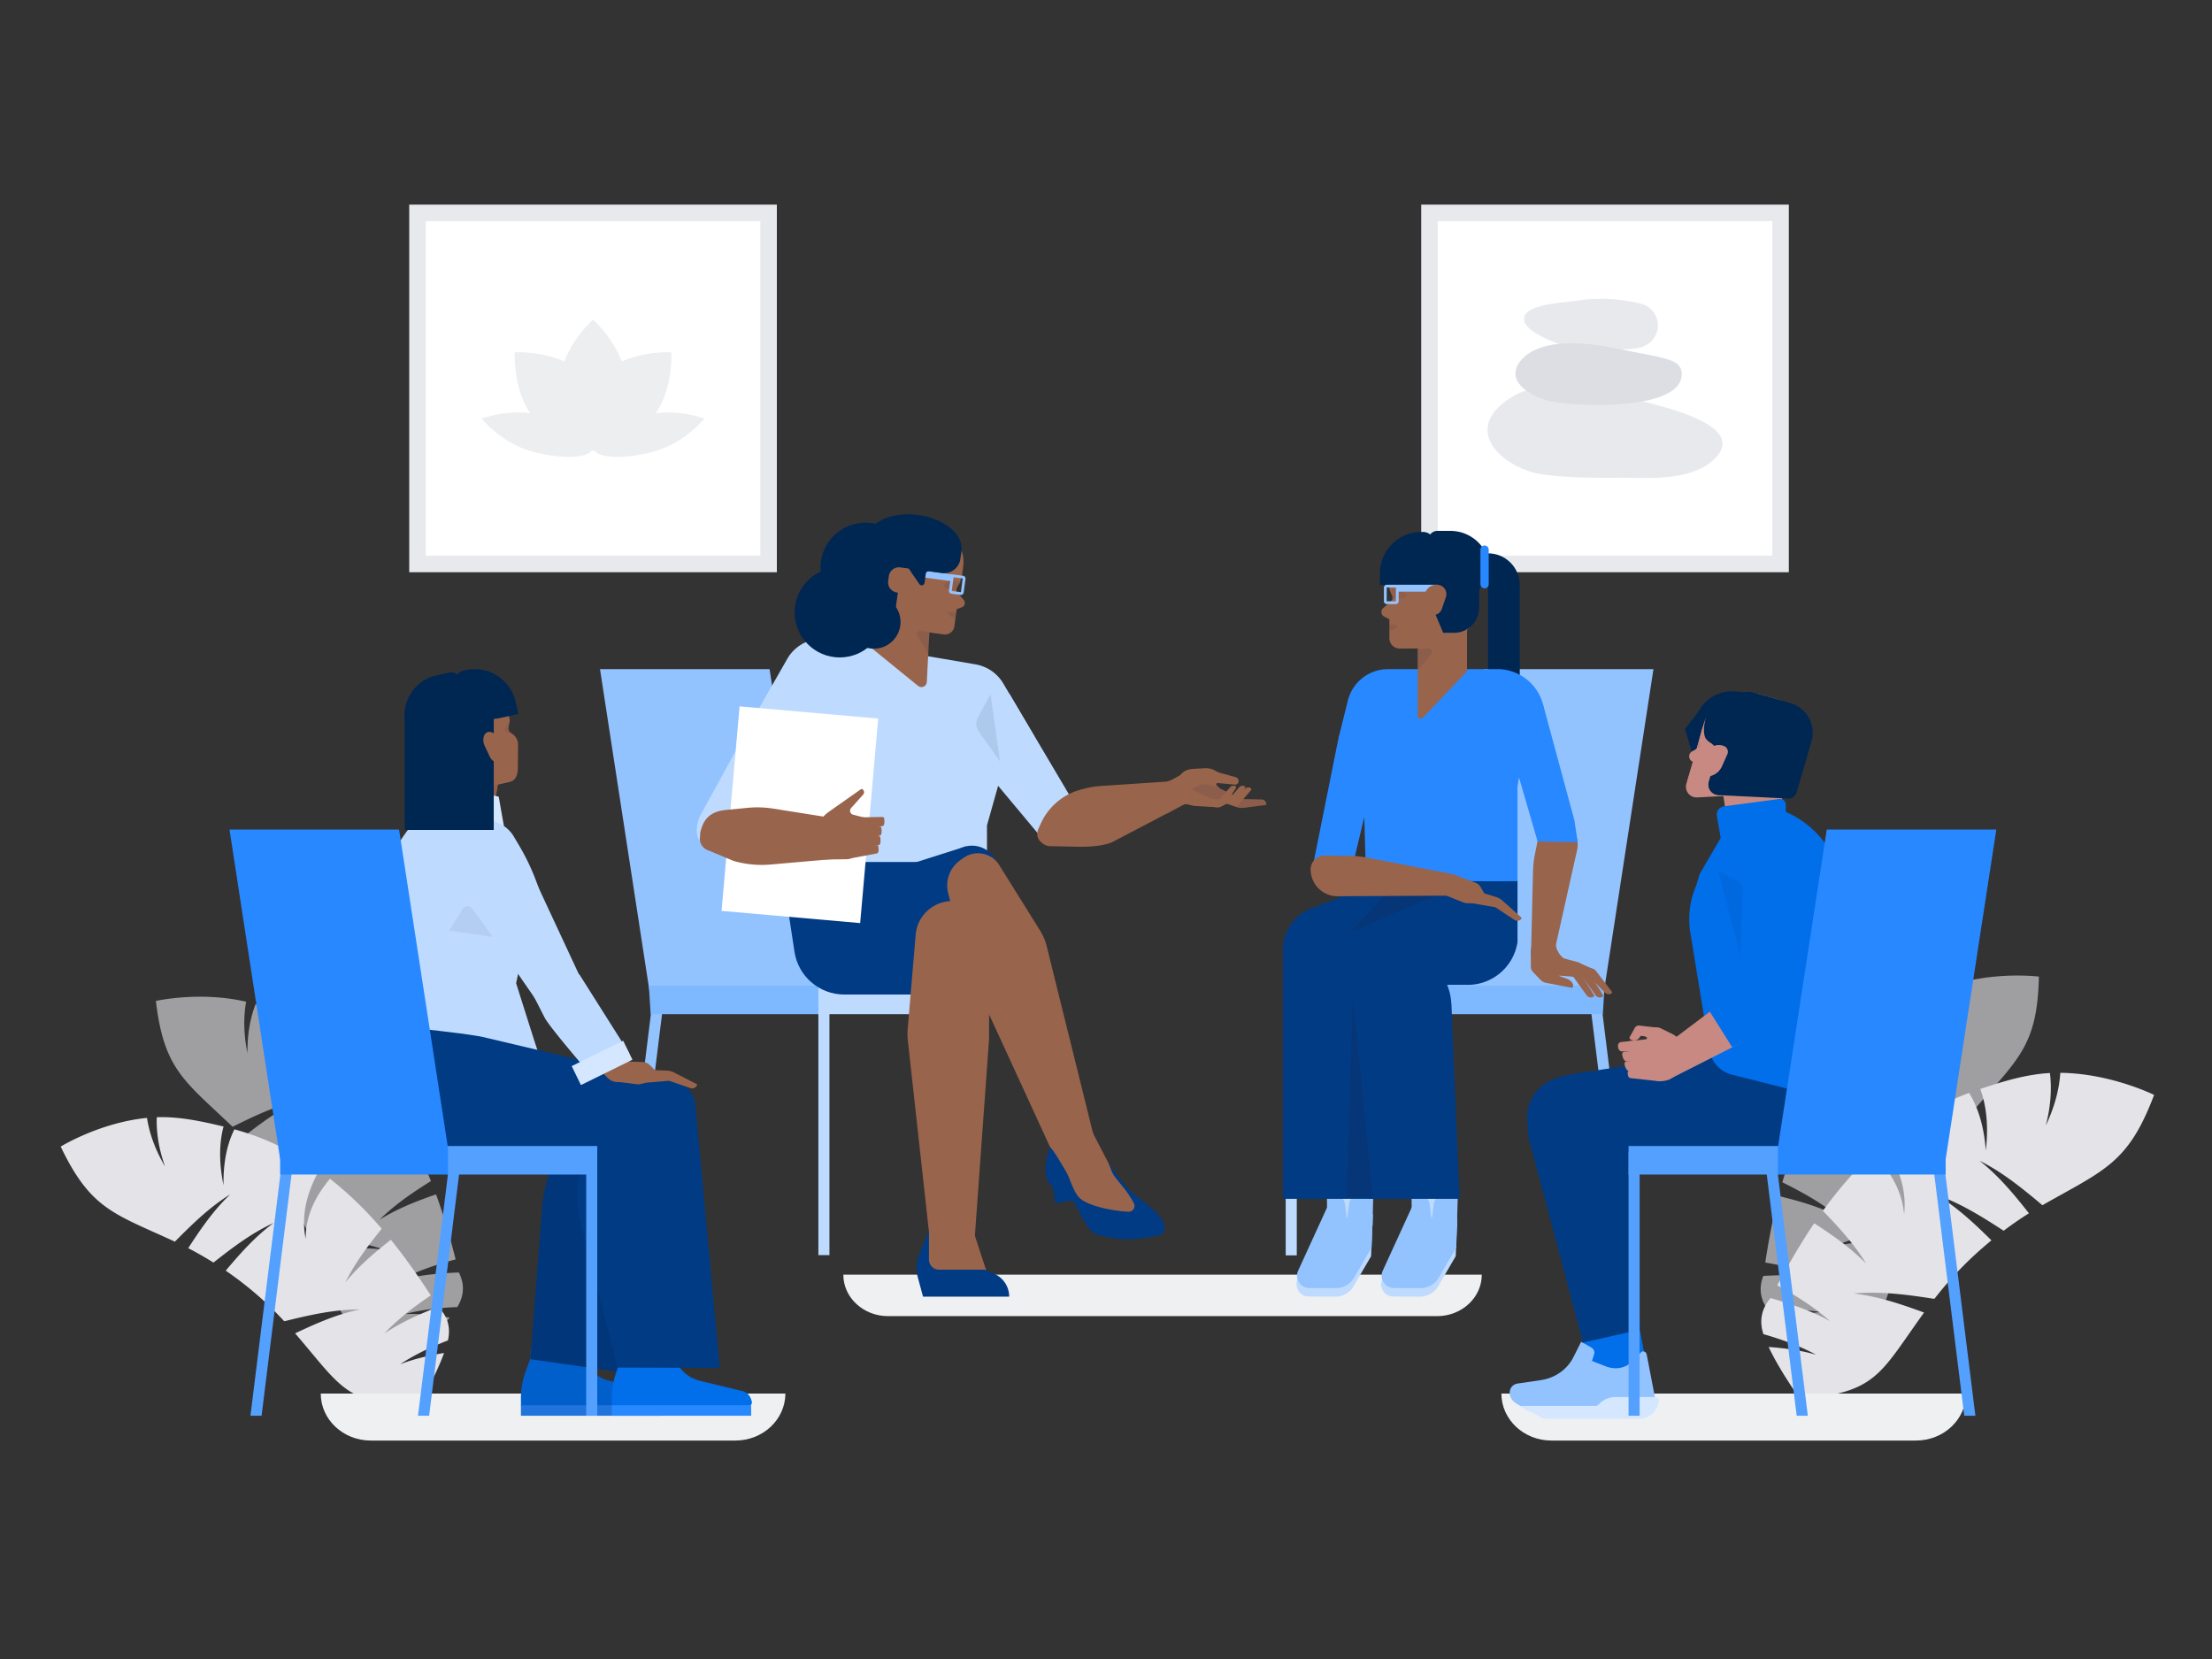 <svg xmlns="http://www.w3.org/2000/svg" viewBox="0 0 800 600" width="800" height="600"><rect x="0" y="0" width="800" height="600" fill="#333333" stroke="none"/><g fill-opacity=".61" transform="translate(624.0 365.0) rotate(-19.333 66.5 55.5) scale(0.781 0.785)"><svg width="170.329" height="141.445" viewBox="0 0 170.329 141.445"><path d="M170.329 9.577S151.481.213 129.661 0c-.513 7.942-2.878 15.682-6.296 22.847 1.938-7.402 2.74-15.149 1.794-22.755-10.261.52-20.512 3.677-30.194 6.909 3.097 8.453 3.43 17.85 2.394 26.713-.627-8.595-2.639-17.612-7.265-24.998-13.43 4.988-24.752 11.495-37.08 22.147 6.242 9.172 10.189 19.409 8.903 30.597-.849-10.484-6.168-19.129-13.556-26.416-8.156 7.633-15.222 15.88-21.666 24.81 7.008 7.191 13.552 14.392 18.806 22.923-6.766-6.893-14.427-12.281-22.562-17.536C17.281 73.617 12.06 82.57 6.926 92.155c8.195 4.521 15.862 9.311 22.847 15.494-8.194-4.482-16.755-7.394-25.76-9.977-3.947 4.62-4.983 9.835-3.106 15.645 7.942 2.296 15.533 4.995 22.808 8.901-6.732-1.888-13.557-2.833-20.531-3.326 4.982 10.615 13.652 22.554 13.652 22.554 33.413-2.718 34.698-11.17 53.747-37.491-9.959-3.638-19.983-7.056-30.551-8.249 11.602-1.072 23.208.487 34.671 2.264l.444-.061c7.642-9.794 15.428-17.674 24.647-25.262-7.375-7.305-14.936-14.399-23.85-19.776 10.484 3.689 19.862 9.58 29.152 15.61a157.663 157.663 0 0 1 10.962-7.565c-6.483-8.233-13.157-16.293-21.421-22.785 10.052 4.998 18.705 12.09 27.269 19.286 26.698-15.249 37.156-17.954 48.423-47.84z" fill="#e4e4e8"/></svg></g><g transform="translate(598.0 242.0) rotate(0.0 -66.5 106.0) scale(-1 0.998)"><svg width="133.004" height="212.444" viewBox="0 0 133.004 212.444"><path d="M78.979 116.785h4v95.572h-4z" fill="#bedbff"/><path d="m22.726 122.69-11.12 89.75h-4.03l11.18-90.24zm56.917-3.225H18.318L0 0h61.325z" fill="#93c3ff"/><path d="M78.79 114.686h54.214v10.354H78.79z" fill="#bedbff"/><path d="M78.995 125.04H18.318l-.645-10.354h61.322z" fill="#7eb8ff"/><path d="M129.004 116.872h4v95.572h-4z" fill="#bedbff"/></svg></g><g transform="translate(305.0 461.0) rotate(0.0 115.5 7.5) scale(0.807 0.789)"><svg width="286.134" height="19.009" viewBox="0 0 286.134 19.009"><path d="M286.134 0c0 10.498-8.97 19.009-20.036 19.009H20.036C8.97 19.009 0 10.498 0 0z" fill="#eff0f2"/></svg></g><g transform="translate(217.0 242.0) rotate(0.0 66.5 106.0) scale(1 0.998)"><svg width="133.004" height="212.444" viewBox="0 0 133.004 212.444"><path d="M78.979 116.785h4v95.572h-4z" fill="#bedbff"/><path d="m22.726 122.69-11.12 89.75h-4.03l11.18-90.24zm56.917-3.225H18.318L0 0h61.325z" fill="#93c3ff"/><path d="M78.79 114.686h54.214v10.354H78.79z" fill="#bedbff"/><path d="M78.995 125.04H18.318l-.645-10.354h61.322z" fill="#7eb8ff"/><path d="M129.004 116.872h4v95.572h-4z" fill="#bedbff"/></svg></g><g fill-opacity=".61" transform="translate(176.0 369.0) rotate(13.836 -66.5 55.5) scale(-0.781 0.785)"><svg width="170.329" height="141.445" viewBox="0 0 170.329 141.445"><path d="M170.329 9.577S151.481.213 129.661 0c-.513 7.942-2.878 15.682-6.296 22.847 1.938-7.402 2.74-15.149 1.794-22.755-10.261.52-20.512 3.677-30.194 6.909 3.097 8.453 3.43 17.85 2.394 26.713-.627-8.595-2.639-17.612-7.265-24.998-13.43 4.988-24.752 11.495-37.08 22.147 6.242 9.172 10.189 19.409 8.903 30.597-.849-10.484-6.168-19.129-13.556-26.416-8.156 7.633-15.222 15.88-21.666 24.81 7.008 7.191 13.552 14.392 18.806 22.923-6.766-6.893-14.427-12.281-22.562-17.536C17.281 73.617 12.06 82.57 6.926 92.155c8.195 4.521 15.862 9.311 22.847 15.494-8.194-4.482-16.755-7.394-25.76-9.977-3.947 4.62-4.983 9.835-3.106 15.645 7.942 2.296 15.533 4.995 22.808 8.901-6.732-1.888-13.557-2.833-20.531-3.326 4.982 10.615 13.652 22.554 13.652 22.554 33.413-2.718 34.698-11.17 53.747-37.491-9.959-3.638-19.983-7.056-30.551-8.249 11.602-1.072 23.208.487 34.671 2.264l.444-.061c7.642-9.794 15.428-17.674 24.647-25.262-7.375-7.305-14.936-14.399-23.85-19.776 10.484 3.689 19.862 9.58 29.152 15.61a157.663 157.663 0 0 1 10.962-7.565c-6.483-8.233-13.157-16.293-21.421-22.785 10.052 4.998 18.705 12.09 27.269 19.286 26.698-15.249 37.156-17.954 48.423-47.84z" fill="#e4e4e8"/></svg></g><g transform="translate(160.0 401.0) rotate(-5.053 -67.0 56.0) scale(-0.787 0.792)"><svg width="170.329" height="141.445" viewBox="0 0 170.329 141.445"><path d="M170.329 9.577S151.481.213 129.661 0c-.513 7.942-2.878 15.682-6.296 22.847 1.938-7.402 2.74-15.149 1.794-22.755-10.261.52-20.512 3.677-30.194 6.909 3.097 8.453 3.43 17.85 2.394 26.713-.627-8.595-2.639-17.612-7.265-24.998-13.43 4.988-24.752 11.495-37.08 22.147 6.242 9.172 10.189 19.409 8.903 30.597-.849-10.484-6.168-19.129-13.556-26.416-8.156 7.633-15.222 15.88-21.666 24.81 7.008 7.191 13.552 14.392 18.806 22.923-6.766-6.893-14.427-12.281-22.562-17.536C17.281 73.617 12.06 82.57 6.926 92.155c8.195 4.521 15.862 9.311 22.847 15.494-8.194-4.482-16.755-7.394-25.76-9.977-3.947 4.62-4.983 9.835-3.106 15.645 7.942 2.296 15.533 4.995 22.808 8.901-6.732-1.888-13.557-2.833-20.531-3.326 4.982 10.615 13.652 22.554 13.652 22.554 33.413-2.718 34.698-11.17 53.747-37.491-9.959-3.638-19.983-7.056-30.551-8.249 11.602-1.072 23.208.487 34.671 2.264l.444-.061c7.642-9.794 15.428-17.674 24.647-25.262-7.375-7.305-14.936-14.399-23.85-19.776 10.484 3.689 19.862 9.58 29.152 15.61a157.663 157.663 0 0 1 10.962-7.565c-6.483-8.233-13.157-16.293-21.421-22.785 10.052 4.998 18.705 12.09 27.269 19.286 26.698-15.249 37.156-17.954 48.423-47.84z" fill="#e4e4e8"/></svg></g><g transform="translate(637.0 388.0) rotate(0.0 71.0 59.0) scale(0.834 0.834)"><svg width="170.329" height="141.445" viewBox="0 0 170.329 141.445"><path d="M170.329 9.577S151.481.213 129.661 0c-.513 7.942-2.878 15.682-6.296 22.847 1.938-7.402 2.74-15.149 1.794-22.755-10.261.52-20.512 3.677-30.194 6.909 3.097 8.453 3.43 17.85 2.394 26.713-.627-8.595-2.639-17.612-7.265-24.998-13.43 4.988-24.752 11.495-37.08 22.147 6.242 9.172 10.189 19.409 8.903 30.597-.849-10.484-6.168-19.129-13.556-26.416-8.156 7.633-15.222 15.88-21.666 24.81 7.008 7.191 13.552 14.392 18.806 22.923-6.766-6.893-14.427-12.281-22.562-17.536C17.281 73.617 12.06 82.57 6.926 92.155c8.195 4.521 15.862 9.311 22.847 15.494-8.194-4.482-16.755-7.394-25.76-9.977-3.947 4.62-4.983 9.835-3.106 15.645 7.942 2.296 15.533 4.995 22.808 8.901-6.732-1.888-13.557-2.833-20.531-3.326 4.982 10.615 13.652 22.554 13.652 22.554 33.413-2.718 34.698-11.17 53.747-37.491-9.959-3.638-19.983-7.056-30.551-8.249 11.602-1.072 23.208.487 34.671 2.264l.444-.061c7.642-9.794 15.428-17.674 24.647-25.262-7.375-7.305-14.936-14.399-23.85-19.776 10.484 3.689 19.862 9.58 29.152 15.61a157.663 157.663 0 0 1 10.962-7.565c-6.483-8.233-13.157-16.293-21.421-22.785 10.052 4.998 18.705 12.09 27.269 19.286 26.698-15.249 37.156-17.954 48.423-47.84z" fill="#e4e4e8"/></svg></g><g transform="translate(116.0 504.0) rotate(0.0 84.0 8.5) scale(0.903 0.894)"><svg width="186.087" height="19.009" viewBox="0 0 186.087 19.009"><path d="M186.087 0c0 10.498-8.971 19.009-20.036 19.009H20.036C8.971 19.009 0 10.498 0 0z" fill="#eff0f2"/></svg></g><g transform="translate(514.0 74.0) rotate(0.0 66.5 66.5) scale(0.996 0.996)"><svg width="133.494" height="133.494" viewBox="0 0 133.494 133.494"><path d="M3 3h127.494v127.494H3z" fill="#fff"/><g fill="#e8e9ec"><path d="M133.494 133.494H0V0h133.494zM6 127.494h121.494V6H6z"/><path d="M39.35 96.867a27.88 27.88 0 0 0 4.447 1.038c11.623 1.684 23.224 1.174 34.864 1.348 8.207.122 20.032-.126 26.935-6.095C121.183 79.68 84.309 72.75 76.712 70.456c-14.291-4.314-32.714-8.825-45.907.829-14.194 10.389-3.231 21.825 8.545 25.582zm37.511-44.524c-7.127.675-16.489.353-21.749-.341-3.661-.483-16.651-5.236-17.678-9.664-1.46-6.292 14.706-6.751 18.43-7.355a59.204 59.204 0 0 1 23.992 1.047c5.485 1.388 7.877 7.844 4.62 12.471-1.729 2.456-4.452 3.543-7.615 3.842z"/></g><path d="M94.575 60.941c1.277 14.501-40.421 12.48-48.537 10.259-6.927-1.896-16.148-7.517-9.593-14.901 7.378-8.311 24.823-6.072 34.063-4.139 17.302 3.618 23.613 3.684 24.067 8.781z" fill="#dddee3"/></svg></g><g transform="translate(543.0 504.0) rotate(0.0 84.0 8.5) scale(0.903 0.894)"><svg width="186.087" height="19.009" viewBox="0 0 186.087 19.009"><path d="M186.087 0c0 10.498-8.971 19.009-20.036 19.009H20.036C8.971 19.009 0 10.498 0 0z" fill="#eff0f2"/></svg></g><g transform="translate(148.0 74.0) rotate(0.0 66.5 66.5) scale(0.996 0.996)"><svg width="133.494" height="133.494" viewBox="0 0 133.494 133.494"><path d="M3 3h127.494v127.494H3z" fill="#fff"/><path d="M133.494 133.494H0V0h133.494zM6 127.494h121.494V6H6z" fill="#e8e9ec"/><g fill="#edeef0"><path d="M78.789 65.53c0 13.131-5.391 23.775-12.042 23.775S54.705 78.661 54.705 65.53s12.042-23.775 12.042-23.775S78.789 52.399 78.789 65.53z"/><path d="M86.867 78.971c-9.285 9.285-20.624 12.999-25.327 8.297-4.703-4.703-.988-16.042 8.297-25.327s25.327-8.297 25.327-8.297.987 16.042-8.297 25.327z"/><path d="M46.627 78.971c9.285 9.285 20.624 12.999 25.327 8.297 4.703-4.703.988-16.042-8.297-25.327S38.33 53.644 38.33 53.644s-.987 16.042 8.297 25.327z"/><path d="M44.724 89.676c11.152 2.98 20.977 2.457 21.946-1.167.968-3.624-7.287-8.978-18.439-11.958s-21.946 1.167-21.946 1.167 7.287 8.978 18.439 11.958z"/><path d="M88.77 89.676c-11.152 2.98-20.977 2.457-21.946-1.167-.968-3.624 7.287-8.978 18.439-11.958s21.946 1.167 21.946 1.167-7.287 8.978-18.439 11.958z"/></g></svg></g><g transform="translate(124.0 242.0) rotate(0.0 74.0 135.0) scale(0.995 0.999)"><svg width="148.685" height="270.292" viewBox="0 0 148.685 270.292"><path d="m115.604 264.97-.287-.825a4.316 4.316 0 0 0-3.063-2.778l-15.496-3.746a12.923 12.923 0 0 1-7.335-4.851l-3.562-4.791a4.318 4.318 0 0 0-3.465-1.741H68.298v3.004l-1.822 4.984a28.76 28.76 0 0 0-1.746 10.131l.023 2.527h21.936l.001.001h27.551a1.441 1.441 0 0 0 1.363-1.915z" fill="#016eea"/><path d="M64.73 266.485h50.683v3.807H64.73z" fill="#2888ff"/><path d="m68.176 249.83 36.985 5.293 20.851-88.78c1.231-5.281-2.252-10.505-7.601-11.398l-26.995-4.507-13.53 25.654a48.854 48.854 0 0 0-5.565 20.026z" fill="#013b84"/><path d="M126.012 166.343c1.231-5.281-2.252-10.505-7.601-11.398l-26.995-4.507-13.53 25.654a48.854 48.854 0 0 0-5.565 20.026l-3.866 50.119H68.3v2.013l-.097 1.257-1.725 4.719a28.76 28.76 0 0 0-1.746 10.131l.019 2.128h-.021v3.807h50.683v-3.807h-.181c.389-.372.568-.949.371-1.515l-.287-.825a4.316 4.316 0 0 0-3.063-2.778l-15.496-3.746a12.918 12.918 0 0 1-7.241-4.736l15.645 2.239z" fill="#002652" opacity=".2"/><path d="m44.036 41.024 16.655-3.659-5.683-25.866-27.093 5.953 3.39 15.427c1.265 5.765 6.966 9.412 12.731 8.145z" fill="#99644c"/><path d="m51.033 72.932-17.502-11.89 3.899-24.563 10.76 1.765 8.555 1.471z" fill="#99644c"/><path d="m59.164 11.504 1.447 6.588c.053.239.059.486.018.728l-.396 2.364a1.915 1.915 0 0 0 .944 1.983 4.958 4.958 0 0 1 2.517 3.846l-.091 9.25c-.094 2.093-.861 4.121-2.936 4.568l-22.662 5.098-1.672-8.073z" fill="#99644c"/><g fill="#002652"><path d="m56.373 41.801-1.88.383a2.046 2.046 0 0 0-1.509 2.72l1.979 5.304m5.605-30.8a1.149 1.149 0 0 0-.722.503l-.832 1.301c-.552.863.215 1.962 1.215 1.742l.535-.009-.122-.159a2.217 2.217 0 0 1-.411-1.821z" opacity=".07"/><path d="m44.564.361-.56.123a4.389 4.389 0 0 0-3.345 5.229l.401 1.824c1.585 7.214 8.718 11.778 15.933 10.193l6.788-1.491-.916-4.17C61.044 3.782 52.851-1.46 44.564.361z"/><path d="m46.174 19.885-22.307 4.901-1.092-4.971C21.03 11.874 26.053 4.023 33.994 2.278l4.697-1.032a3.31 3.31 0 0 1 3.942 2.522z"/></g><path d="m58.628 57.35-26.549-5.825 3.682-9.788 20.887 4.428z" fill="#d4e7ff"/><path d="M27.225 54.195A43.9 43.9 0 0 0 14.39 87.63l1.054 19.653a17.784 17.784 0 0 1-3.952 12.162l-1.203 1.592a36.986 36.986 0 0 0-7.436 23.958l.451 10.01 72.784-.858-6.549-19.793-6.564-20.633 2.894-13.627 4.364-4.505a11.377 11.377 0 0 0 2.564-11.681l-1.924-5.484a80.936 80.936 0 0 0-6.789-14.546l-1.953-3.288a11.714 11.714 0 0 0-5.148-4.646l-13.242-6.13a17.05 17.05 0 0 0-16.516 4.381z" fill="#bedbff"/><path d="m148.604 264.97-.287-.825a4.316 4.316 0 0 0-3.063-2.778l-15.496-3.746a12.923 12.923 0 0 1-7.335-4.851l-3.562-4.791a4.318 4.318 0 0 0-3.465-1.741h-14.097v3.004l-1.822 4.984a28.76 28.76 0 0 0-1.746 10.131l.023 2.527h21.936l.001.001h27.551a1.441 1.441 0 0 0 1.362-1.915z" fill="#016eea"/><path d="M97.73 266.485h50.683v3.807H97.73z" fill="#2888ff"/><path d="m99.911 252.848 37.081.132-8.861-95.141c-.57-5.393-5.575-9.184-10.92-8.272l-26.979 4.601-4.363 28.673a48.886 48.886 0 0 0 1.314 20.744z" fill="#013b84"/><path d="M127.566 161.449c1.633-4.406-.625-10.057-5.113-11.434L52.732 133.61c-7.072-2.086-46.704-5.549-46.704-5.549l-1.216 3.166-3.408 11.081c-6.182 20.057 8.828 40.367 29.815 40.345l52.978-.065 36.087-7.197z" fill="#013b84"/><path d="m55.025 97.047-8.137-10.523a2 2 0 0 0-3.274.157l-5.048 8.013z" fill="#1d2445" opacity=".07"/><path d="M96.016 147.76a5.457 5.457 0 0 0 5.765 1.396c2.677-.938 3.809-4.104 2.335-6.527l-17.434-28.651-8.958-11.896a1.634 1.634 0 0 0-2.399-.152l-7.818 7.48a2.802 2.802 0 0 0-.372 3.612l10.677 15.536z" fill="#99644c"/><path d="M108.133 150.226a3.467 3.467 0 0 1-1.3.044l-8.264-1.016a2.33 2.33 0 0 1-1.942-3.01c.98-3.128 2.502-7.887 2.679-7.859l3.475 3.646 6.321.204c.919.045 1.79.433 2.439 1.084l1.873 1.865 4.24.16c.97.029 1.923.272 2.784.714l8.018 4.077a.491.491 0 0 1 .219.661c-.004.003-.004.006-.004.006l-.015.026a1.942 1.942 0 0 1-2.288.846l-7.809-2.654-8.208.701z" fill="#99644c"/><path d="m90.458 147.3 13.664-8.177-18.032-28.414-3.721-3.467a5.402 5.402 0 0 0-6.287-1.28L73.42 107.2a8.452 8.452 0 0 0-4.392 10.519l4.293 8.398c1.855 3.632 17.137 21.183 17.137 21.183z" fill="#bedbff"/><path d="m105.257 141.396-18.715 9.183-3.368-6.863 18.716-9.182z" fill="#d4e7ff"/><path d="m85.12 120.743-2.081 1.463c-4.124 2.898-9.82 1.886-12.693-2.255l-27.274-39.31L65.144 66.31l21.963 46.976a6.007 6.007 0 0 1-1.987 7.457z" fill="#bedbff"/><path d="M22.487 58.213h32.359V8.383H30.909a8.422 8.422 0 0 0-8.422 8.422z" fill="#002652"/><path d="m56.095 33.56 2.248-.494-1.745-6.92c-.564-2.237-2.207-3.734-3.731-3.399l-.163.036c-1.566.344-2.167 2.864-1.18 4.945l1.905 4.018c.618 1.299 1.689 2.028 2.666 1.814z" fill="#99644c"/></svg></g><g transform="translate(464.0 192.0) rotate(0.0 59.5 138.5) scale(0.998 0.999)"><svg width="119.253" height="277.229" viewBox="0 0 119.253 277.229"><path d="M13.465 183.07h33.5l3.75-57.08-19.75.5-17.25 10z" fill="#013b84"/><path d="M85.812 53.042h-11.5V8.125c6.351 0 11.5 5.149 11.5 11.5z" fill="#002652"/><path d="m78.525 119.719-37.396-3.41-15.302 48.046h41.125c9.023 0 16.693-6.592 18.048-15.513V126.81a7.122 7.122 0 0 0-6.475-7.091z" fill="#013b84"/><path d="M30.125 126.82h49.323l8.398-51.854H28.672l-3.697 10.807 4.402 14.345z" fill="#2888ff"/><path d="m19.909 76.118-8.998 44.822 12.249 1.063 2.052-.636 14.187-59.068-5.898.883a16.331 16.331 0 0 0-13.592 12.936zm53.069-7.003H85v57.705H72.978z" fill="#2888ff"/><path d="m24.724 80.369 70.073 10.525v-23.73c0-9.452-7.662-17.114-17.114-17.114H38.075a15.002 15.002 0 0 0-14.558 11.384l-3.102 12.488a5.242 5.242 0 0 0 4.309 6.447z" fill="#2888ff"/><path d="M48.825 66.851V33.656h17.877v17.182L50.764 67.625c-.7.736-1.939.241-1.939-.774z" fill="#99644c"/><path d="m48.965 42.608 4.053.016c.956.004 1.471 1.123.852 1.851l-5.018 5.906" fill="#1d2445" opacity=".1"/><path d="M59.199 39.095H42.532V13.21h27.113v15.439c0 5.769-4.677 10.446-10.446 10.446z" fill="#99644c"/><path d="M38.565 14.086v6.592c0 .239.046.477.135.699l.874 2.173c.294.73.1 1.565-.485 2.091l-.524.471v12.75a3.745 3.745 0 0 0 3.761 3.745l23.658-.096-.097-8.058z" fill="#99644c"/><path d="m41.855 33.71-5.178-2.688a1.873 1.873 0 0 1-.37-3.072l5.548-4.851z" fill="#99644c"/><path d="M39.174 21.134h3.314c.298 0 .584.118.795.329l1.068 1.068c.708.708.207 1.918-.795 1.918h-3.853" fill="#002652" opacity=".07"/><path d="M50.165.387h.56a4.29 4.29 0 0 1 4.29 4.29v14.898H35.15v-4.173C35.15 7.109 41.872.387 50.165.387z" fill="#002652"/><path d="M52.724 19.362h22.323v-4.974C75.047 6.442 68.605 0 60.659 0h-4.7a3.235 3.235 0 0 0-3.235 3.235z" fill="#002652"/><path d="M58.079 36.905h3.908a9.085 9.085 0 0 0 9.085-9.085v-5.534a3.995 3.995 0 0 1 3.995-3.995h.995v-4.124H48.45z" fill="#002652"/><path d="M73.062 20.792a1.5 1.5 0 0 0 1.5-1.5v-12.5a1.5 1.5 0 1 0-3 0v12.5a1.5 1.5 0 0 0 1.5 1.5z" fill="#2888ff"/><path d="m41.515 34.043-.389.76a1.702 1.702 0 0 1-1.036.858l-1.541.453v-2.111z" fill="#1d2445" opacity=".1"/><path d="m91.648 154.621 6.2-.026 8.721-38.951a9.687 9.687 0 0 0-6.15-11.224l-.522-.191a5.123 5.123 0 0 0-6.778 3.807L91.324 117a36.93 36.93 0 0 0-.701 6.041l-.716 29.806a1.733 1.733 0 0 0 1.741 1.774z" fill="#99644c"/><path d="M55.884 22.005H41.415l-.327-2.499h14.796z" fill="#93c3ff"/><path d="m40.911 20.506.022.022-.022 4.972-3.326-.022.022-4.972zm0-1h-3.304c-.565 0-1.022.458-1.022 1.022v4.95c0 .565.458 1.022 1.022 1.022h3.304c.565 0 1.022-.458 1.022-1.022v-4.95a1.021 1.021 0 0 0-1.022-1.022z" fill="#93c3ff"/><g fill="#99644c"><path d="M54.392 30.506h-3.33l.317-6.972a4.22 4.22 0 0 1 4.215-4.028h.242c2.318 0 3.949 2.279 3.201 4.474l-1.444 4.235a3.382 3.382 0 0 1-3.201 2.291zm47.32 124.232 5.542 1.491c.6.485 5.557 2.521 5.557 2.521l-1.799 3.083-10.373-.786a1.469 1.469 0 0 0-1.553 2.021l-7.336-4.03.014-.007a9.412 9.412 0 0 1-1.658-7.698l.096-.398.413-7.335.44-4.153 7.74 10.131c.364 2.451 1.548 4.05 2.917 5.16z"/><path d="M119.077 167.453c-.639.452-1.613.373-2.344-.254l-5.271-5.304-6.878-.602 1.603-4.255 5.985 1.47c.514.126.97.424 1.293.845l5.662 7.387a.5.5 0 0 1-.04.705z"/><path d="M115.824 168.627c-.639.452-1.613.373-2.344-.254l-5.271-7.304-6.878-.602 1.603-4.255 6.78 1.665 6.16 10.037a.5.5 0 0 1-.04.705z"/><path d="M112.571 168.627c-.639.452-1.613.373-2.344-.254l-5.271-7.304-6.878-.602 1.603-4.255 6.78 1.665 6.16 10.037a.5.5 0 0 1-.04.705z"/></g><path d="M25.594 273.45a7.63 7.63 0 0 1-6.623 3.779l-9.789-.049c-3.157-.123-5.178-3.41-3.862-6.282l11.42-24.916 15.665 4.527-.463 12.074z" fill="#bedbff"/><path d="m17.28 138.962 11.91 26.372a19.059 19.059 0 0 1 1.144 5.862l1.536 71.579s-15.482 1.834-14.922 1.712L.724 172.995a19.046 19.046 0 0 1-.46-3.526L.151 153.92a11.395 11.395 0 0 1 6.89-10.55z" fill="#013b84"/><path d="M25.774 270.382a7.63 7.63 0 0 1-6.623 3.779l-9.789-.049c-3.157-.123-5.178-3.41-3.862-6.282l11.42-24.916 15.665 4.527-.463 12.074z" fill="#93c3ff"/><path d="m18.498 248.815 11.487-.323-.323-11.484a3.764 3.764 0 0 0-3.867-3.656l-3.966.111a3.764 3.764 0 0 0-3.656 3.867z" fill="#bedbff"/><path d="m23.535 252.445-7.456.097-.157-12.057 2.751-.036a3.813 3.813 0 0 1 3.836 3.363z" fill="#93c3ff"/><path d="m31.443 252.337-8.593.117 1.133-8.798a3.814 3.814 0 0 1 3.733-3.326l4.999-.065-.235 11.043a1.052 1.052 0 0 1-1.037 1.029z" fill="#93c3ff"/><path d="M0 241.83h33.334l-3-73.134-9.859-35.849-10.038 3.736A16.033 16.033 0 0 0 0 151.607z" fill="#013b84"/><path d="M56.26 273.45a7.63 7.63 0 0 1-6.623 3.779l-9.789-.049c-3.157-.123-5.178-3.41-3.862-6.282l11.42-24.916 15.665 4.527-.463 12.074z" fill="#bedbff"/><path d="M37.371 134.084c5.199-2.238 11.21.355 13.15 5.672l9.336 25.579a19.059 19.059 0 0 1 1.144 5.862l1.536 71.579s-15.482 1.834-14.922 1.712L31.39 172.995a19.046 19.046 0 0 1-.46-3.526l-1.167-32.11z" fill="#013b84"/><path d="M56.441 270.382a7.626 7.626 0 0 1-6.623 3.779l-9.789-.049c-3.157-.123-5.178-3.41-3.862-6.282l11.42-24.916 13.78 3.983a2.506 2.506 0 0 1 1.809 2.505l-.388 10.114z" fill="#93c3ff"/><path d="m49.165 248.815 11.487-.323-.323-11.484a3.764 3.764 0 0 0-3.867-3.656l-3.966.111a3.764 3.764 0 0 0-3.656 3.867z" fill="#bedbff"/><path d="m54.202 252.445-7.456.097-.157-12.057 2.751-.036a3.813 3.813 0 0 1 3.836 3.363z" fill="#93c3ff"/><path d="m63.007 252.323-9.491.13 1.133-8.798a3.813 3.813 0 0 1 3.731-3.326l5-.065z" fill="#93c3ff"/><path d="m28.785 137.154 2.069 30.246 28.581-3.219-9.008-24.685c-1.906-5.223-7.745-7.844-12.914-5.797zm1.882 104.676h33.334l-3.018-70.638a2.608 2.608 0 0 0-2.605-2.496H30.667z" fill="#013b84"/><path d="m94.493 63.718 11.123 41.042 1.202 7.944-14.538-.272-15.387-52.87 12.694.308a5.216 5.216 0 0 1 4.906 3.848z" fill="#2888ff"/><path d="m89.889 151.493-.07 6.175a2.937 2.937 0 0 0 .817 2.066l2.664 2.778a3.821 3.821 0 0 0 2.034 1.108l9.12 1.763a.59.59 0 0 0 .701-.548v-.002a2.145 2.145 0 0 0-.77-1.762l-.542-.452a2.15 2.15 0 0 0-.651-.372l-7.114-2.547-2.122-9.502-2.389-.218a1.535 1.535 0 0 0-1.678 1.513z" fill="#99644c"/><path d="m37.328 131.515 19.416-.16-32.488 14.076zm-12.071 37.34 7.408 72.477h-9.61z" fill="#1d2445" opacity=".2"/><path d="m61.265 125.041-1.563 7.018-39.915.212a9.688 9.688 0 0 1-9.654-8.402l-.075-.551a5.123 5.123 0 0 1 5.165-5.81l9.141.158a36.8 36.8 0 0 1 6.051.604l30.244 5.846a.77.77 0 0 1 .606.925z" fill="#99644c"/><path d="M66.597 134.778a3.472 3.472 0 0 1-1.269-.288l-7.733-3.086c-1.357-.541-1.879-2.183-1.102-3.421 1.735-2.766 1.844-4.224 2.007-4.152l2.841.414c.172.025.34.069.503.13l7.724 2.922a3.71 3.71 0 0 1 2.083 1.669l1.336 2.28 4.06 1.234a6.509 6.509 0 0 1 2.51 1.399l6.716 5.984c.204.18.224.49.044.695-.005.002-.006.005-.006.005l-.021.021a1.942 1.942 0 0 1-2.428.236l-6.877-4.554-8.116-1.411z" fill="#99644c"/></svg></g><g transform="translate(83.0 300.0) rotate(0.0 66.5 106.0) scale(1 0.998)"><svg width="133.004" height="212.444" viewBox="0 0 133.004 212.444"><path d="m83.336 122.57-11.13 89.87h-4.03l11.19-90.36zm-60.61.12-11.12 89.75h-4.03l11.18-90.24z" fill="#53a0ff"/><path d="M79.643 119.465H18.318L0 0h61.325z" fill="#2888ff"/><path d="M78.79 114.686h54.214v10.354H78.79z" fill="#53a0ff"/><path d="M18.318 114.686h60.677v10.354H18.318z" fill="#2888ff"/><path d="M129.004 116.872h4v95.572h-4z" fill="#53a0ff"/></svg></g><g transform="translate(546.0 250.0) rotate(0.0 64.0 131.5) scale(0.999 1)"><svg width="128.139" height="263.108" viewBox="0 0 128.139 263.108"><path d="m95.634 18.763-20.638 3.042 6.021 40.849c.146.992 1.419 1.31 2.015.504l15.967-21.571z" fill="#c78982"/><path d="M91.848 17.041 67.342 9.858A13.715 13.715 0 0 1 81.831.065l6.586.64c4.149.403 6.906 4.483 5.734 8.482z" fill="#002652"/><path d="m82.276 8.118-1.624 5.542-4.94-1.448-5.435 18.542-1.853-.543-4.952-16.516 7.163-9.305z" fill="#002652"/><path d="m70.278 12.363-6.347 21.193c-.673 2.529 1.314 4.98 3.927 4.844l24.235-1.257z" fill="#c78982"/><path d="m70.584 26.862-4.154-1.327c-1.731-.553-1.975-2.902-.393-3.798l6.916-3.921zM86.585 2.776l.487.129a3.858 3.858 0 0 1 2.736 4.719l-3.444 12.945-17.261-4.593.965-3.626C71.985 5.146 79.38.859 86.585 2.776z" fill="#c78982"/><path d="m76.886 30.135-10.82-2.878 3.659-13.755 10.82 2.878z" fill="#c78982"/><path d="m91.932 1.452 5.086 1.491c5.557 1.629 8.742 7.455 7.113 13.012l-7.374 25.157-32.476-8.47 5.414-19.034c2.783-9.497 12.739-14.94 22.237-12.156z" fill="#c78982"/><path d="m65.16 16.285 2.461.722c.286.084.527.278.669.539l.724 1.325c.48.879-.341 1.899-1.301 1.617l-2.979-.873" fill="#002652" opacity=".07"/><path d="M71.183 17.336c.23.25.68.777.973.949 1.927 1.127 3.37 2.874 2.742 5.016l-2.787 9.508a3.64 3.64 0 0 0 5.239 4.218l17.667-9.657a2.022 2.022 0 0 0 .804-2.743L89.064 8.876C87.024 4.12 87.231.678 82.058.503L79.973.8c-8.79 1.043-11.112 14.008-8.79 16.536z" fill="#002652"/><path d="m93.176 1.786 8.492 2.519c5.922 1.736 9.315 7.943 7.579 13.865l-5.416 18.476a3.001 3.001 0 0 1-3.004 2.154L75.73 37.57a3.874 3.874 0 0 1-3.715-4.47l7.531-27.041c.627-4.014 4.58-6.612 8.514-5.595z" fill="#002652"/><path d="m77.375 19.735-.333-.098a4.81 4.81 0 0 0-5.968 3.262l-2.607 8.893 4.355-1.174a6.143 6.143 0 0 0 4.005-3.414l1.968-4.382a2.253 2.253 0 0 0-1.42-3.087z" fill="#c78982"/><path d="m21.661 216.638 7.908 29.99 20.142-2.089-4.923-25.514z" fill="#016eea"/><path d="m111.869 124.573-87.18 13.607c-6.253.976-10.153 7.31-8.208 13.332 2.505 7.757 5.425 16.59 5.721 16.574l85.167.55c1.597-.008 4.126-1.647 5.254-2.777 11.476-11.497 11.134-30.215-.754-41.286z" fill="#013b84"/><path d="m31.825 138.84-5.558-.879c-6.616.827-11.651 1.928-15.534 5.63-3.115 2.969-4.63 7.248-4.358 11.542l.341 5.382c.042.656.15 1.305.323 1.94 4.945 18.107 19.501 73.084 19.501 73.084l20.857-4.69-.521-4.554-1.31-46.413a18.713 18.713 0 0 0-.297-3.061l-2.33-12.897z" fill="#013b84"/><path d="m6.682 260.155-4.399-2.62c-1.213-.723-2.057-1.958-2.244-3.284-.274-1.949.927-3.602 2.818-3.878l8.342-1.216c5.272-.769 9.621-3.836 11.919-8.407l2.751-5.472 3.66 2.059c.882.496 1.337 1.523 1.057 2.387l-.801 2.472 5.018 1.97c3.399 1.334 7.004.72 9.286-1.583l3.524-3.555c.617-.623 1.795-.156 1.976.784l3.079 15.996-.434 3.765z" fill="#93c3ff"/><path d="m54.05 256.86-.523 1.583c-.942 2.848-3.552 4.665-6.7 4.665H13.354a4.15 4.15 0 0 1-1.905-.481l-7.997-4.17h27.561c.488 0 .93-.191 1.232-.531 1.516-1.71 3.736-2.668 6.188-2.668h14.375c.824 0 1.488.857 1.242 1.602z" fill="#d4e7ff"/><path d="m80.339 138.626 40.446 10.249 5.922-24.363a72.58 72.58 0 0 0-.384-30.476l-7.491-30.266c-.439-1.926-5.386-5.349-7.317-5.767l-8.526-1.735-4.489-.975c-18.104-2.084-35.371 8.964-33.325 30.581l7.164 43.996a10.845 10.845 0 0 0 8 8.756z" fill="#016eea"/><path d="M68.8 66.049 80.878 45.38l7.437-4.656c16.195 1.299 29.448 13.009 32.013 29.052l3.121 19.519-50.999-7.669c-4.189-.63-6.852-4.82-5.644-8.88z" fill="#016eea"/><path d="M101.742 115.661a2.132 2.132 0 0 0 2.267-1.987l3.031-46.137c.447-6.806-4.708-12.686-11.514-13.133l-1.855-.122a7.704 7.704 0 0 0-8.193 7.183l-3.475 52.9z" fill="#016eea"/><g fill="#c78982"><path d="m57.344 140.548 30.768-15.584-3.031-3.685-7.653-9.135-21.669 16.315s1.061 12.404 1.585 12.089zm-18.149-12.392c-.02 1.069.442 2.033 1.361 2.102l9.458.203 1.801-4.864-11.32 1.249a1.335 1.335 0 0 0-1.3 1.31z"/><path d="M40.722 131.059c-.02 1.069.607 2.755 1.526 2.823l9.289.104 1.801-4.864-11.929 1.308c-.262.021-.714.31-.688.615l.001.014z"/><path d="M41.575 134.532c-.02 1.069.69 2.748 1.609 2.816l9.206.111 1.801-4.864-11.929 1.308c-.262.021-.714.31-.688.615l.001.014z"/><path d="M42.757 137.713c-.078.967.079 2.099.993 2.204l9.866 1.078 1.846-4.449-11.985.629c-.263.007-.73.248-.721.525a.053.053 0 0 1 .001.013z"/><path d="m49.93 136.99-.883-8.031a2.922 2.922 0 0 1 3.179-3.228l8.631.817c.57.054 1.025.5 1.091 1.069l.535 4.654c.492 4.285-2.611 8.194-6.896 8.686l-.577.066a4.6 4.6 0 0 1-5.08-4.033z"/><ellipse cx="52.12" cy="132.306" rx="6.682" ry="7.306" transform="matrix(.114 .994 -.994 .114 177.61 65.422)"/><path d="M49.453 121.489a7.81 7.81 0 0 0 2.201.065 6.693 6.693 0 0 1 3.497.566l2.981 1.466c1.694.838 2.969 1.458 3.872 3.944l2.706 3.706-2.51 5.689a1.481 1.481 0 0 1-2.169.64l-.639-.42a7.137 7.137 0 0 0-5.214-3.495l-.056-.003-.062-.007-10.8-7.101 4.582-.128 1.536-.464a.474.474 0 0 0 .329-.437.497.497 0 0 0-.222-.414c-.035-.023-.545-.36-.584-.377-1.436.039-1.514-3.566.552-3.23z"/></g><path d="m80.568 128.763 18.115-8.531c3.321-1.682 4.417-2.409 6.092-5.733l1.765-3.502a7.878 7.878 0 0 0-.607-8.098l-4.381-6.183c-2.097-2.959-6.394-3.219-8.832-.534l-11.002 12.115-9.264 7.576z" fill="#016eea"/><path d="m49.059 122.473-2.194 2.931a2.27 2.27 0 0 1-2.934.617l-.219-.124a.649.649 0 0 1-.246-.884l1.838-3.256a1.223 1.223 0 0 1 1.666-.464z" fill="#c78982"/><path d="m46.98 120.914 6.908.796a2.052 2.052 0 0 1 1.776 2.445l-.286 1.415-10.432-1.244.238-1.993a1.62 1.62 0 0 1 1.796-1.419z" fill="#c78982"/><path d="m76.737 55.143 23.232 50.961V41.007a2.062 2.062 0 0 0-2.332-2.044l-20.059 2.655a3 3 0 0 0-2.563 3.481z" fill="#016eea"/><path d="m75.494 64.905 6.859 3.811a4 4 0 0 1 2.054 3.654l-.912 23.168z" fill="#002652" opacity=".07"/></svg></g><g transform="translate(722.0 300.0) rotate(0.0 -66.5 106.0) scale(-1 0.998)"><svg width="133.004" height="212.444" viewBox="0 0 133.004 212.444"><path d="m83.336 122.57-11.13 89.87h-4.03l11.19-90.36zm-60.61.12-11.12 89.75h-4.03l11.18-90.24z" fill="#53a0ff"/><path d="M79.643 119.465H18.318L0 0h61.325z" fill="#2888ff"/><path d="M78.79 114.686h54.214v10.354H78.79z" fill="#53a0ff"/><path d="M18.318 114.686h60.677v10.354H18.318z" fill="#2888ff"/><path d="M129.004 116.872h4v95.572h-4z" fill="#53a0ff"/></svg></g><g transform="translate(252.0 186.0) rotate(0.0 103.0 141.5) scale(0.999 0.998)"><svg width="206.204" height="283.511" viewBox="0 0 206.204 283.511"><path d="m143.148 223.735 8.038 15.528 11.604 14.681-17.245 2.261-10.145-9.675-8.923-21.706z" fill="#99644c"/><path d="m101.797 69.569 8.964 22.893-5.705 20.286v12.125l2.196 3.273a31.678 31.678 0 0 1 5.375 17.653v2.918l-77.346 8.615-.638-14.909.218-14.677-.638-33.503.34-24.258 7.956-14.031z" fill="#bedbff"/><path d="M30.423 125.989h50.309l13.809 48.046H53.416c-9.023 0-16.693-6.592-18.048-15.513z" fill="#013b84"/><path d="m114.554 142.2-.337.033" fill="none"/><path d="m47.854 45.289 53.037 9.091a14.577 14.577 0 0 1 10.111 6.993l11.23 19.149H16.717l16.012-28.085a14.575 14.575 0 0 1 15.125-7.148z" fill="#bedbff"/><path d="m140.132 110.613-9.601 8.11a3.418 3.418 0 0 1-4.831-.421L92.954 79.059l20.154-14.149z" fill="#bedbff"/><path d="M124.536 112.068a22.189 22.189 0 0 1 11.982-11.471 35.852 35.852 0 0 1 9.15-2.097l23.889-1.599a5.75 5.75 0 0 0 2.309-.657l2.892-1.533 1.796 10.388-26.471 13.873c-4.284 1.551-9.57 1.611-14.124 1.461l-8.131-.163c-1.304-.043-2.669-.822-3.623-1.907-1.04-1.183-1.199-2.906-.551-4.342z" fill="#99644c"/><path d="M168.295 106.284c-.547 1.4.978 2.704 2.276 1.947l3.285-1.916a4.86 4.86 0 0 1 4.473-1.057l1.563.414 7.576.431a3.084 3.084 0 0 0 2.34-.171l2.089-1.034 3.58 1.212a5.525 5.525 0 0 0 2.521.262l7.835-1.01c.236-.029.401-.256.368-.506l-.001-.007-.005-.027c-.167-.836-.862-1.448-1.667-1.467l-7.256-.168-7.756-3.764-1.281-1.117a.534.534 0 0 1-.145-.58.485.485 0 0 1 .491-.325c1.308.096 5.492.495 6.192.569.693.082 1.306-.445 1.369-1.175l.004-.051c.041-.625-.32-1.209-.881-1.426 0 0-3.287-.94-5.385-1.495a7.847 7.847 0 0 1-2.123-.879 6.66 6.66 0 0 0-3.546-.93l-3.407.186c-1.939.108-3.878.112-5.696 2.207l-3.243 2.745z" fill="#99644c"/><path d="m206.2 104.856-.001-.007-.005-.028c-.167-.836-.862-1.448-1.667-1.467l-7.256-.168-7.756-3.764-.772-.673c-.593-.105-1.138-.208-1.589-.283-.961-.159-1.872-.405-2.827-.593-1.897.036-3.567.621-5.01 1.753 1.022.61 2.071 1.17 3.146 1.682 2.525 1.233 4.686 2.508 7.602 1.74 1.137-.299 1.948-.461 3.117-.56 2.031-.171 4.391 1.077 2.211 3.592l.083.028a5.525 5.525 0 0 0 2.521.262l7.835-1.01c.236-.027.401-.253.368-.504z" fill="#1d2445" opacity=".1"/><path d="m192.668 104.676 1.954.488 1.291.322 4.728-5.507a.472.472 0 0 0 .009-.646l-.008-.005c-.523-.465-1.365-.483-2.036.03l-.457.414-.009.01z" fill="#99644c"/><path d="m192.105 103.924-.428.503.085.021.906.228 1.954.488 3.519-5.384.009-.01.323-.506a.476.476 0 0 0-.075-.642s-.002-.006-.008-.005c-.571-.393-1.411-.289-2.01.308z" fill="#99644c"/><path d="m188.929 103.739 2.748.688.085.021.342-.525 3.063-4.69a.474.474 0 0 0-.07-.644l-.008-.005c-.576-.391-1.411-.289-2.01.308z" fill="#99644c"/><circle cx="51.753" cy="35.545" fill="#002652" r="16.329"/><circle cx="61.114" cy="19.354" fill="#002652" r="16.329"/><path d="m83.982 47.204.972-15.144H63.099v16.281L80.11 62.189c1.234 1.004 3.085.182 3.168-1.407zm-1.066-31.633 9.847 1.316-1.673 12.516-9.847-1.316z" fill="#99644c"/><path d="m72.522 5.026 12.267 1.64-3.346 25.031-12.267-1.64z" fill="#002652"/><path d="m64.322 35.278 7.091 4.358 4.265-31.918a3.422 3.422 0 0 0-2.939-3.845l-1.526-.204c-7.267-.971-13.695 4.758-13.56 12.091l.148 8.108a13.69 13.69 0 0 0 6.521 11.41z" fill="#002652"/><path d="m96.249 18.158-.798 5.971c-.029.217-.1.426-.207.617l-1.054 1.862a1.71 1.71 0 0 0 .187 1.953l.418.49-1.543 11.546a3.422 3.422 0 0 1-3.859 2.937l-18.348-2.541 2.188-15.708z" fill="#99644c"/><path d="m90.895 35.531 5.014-1.808a1.711 1.711 0 0 0 .707-2.737l-4.437-5.064z" fill="#99644c"/><path d="m93.965 27.405-3.489-.466c-.907-.121-1.214-1.278-.487-1.833l1.096-.837c.217-.166.49-.237.759-.201l3.488.466-1.292 2.21zm-3.079 7.869.286.808c.157.442.489.802.917.992l1.473.656.281-2.101z" fill="#1d2445" opacity=".1"/><path d="m77.23 22.24 15.036 2.01.672-2.442-15.376-2.055z" fill="#93c3ff"/><path d="m72.458 28.33 9.139 1.221 1.215-9.089-9.139-1.221a3.688 3.688 0 0 0-4.144 3.167l-.238 1.779a3.686 3.686 0 0 0 3.167 4.143zM86.17 5.466l-.443-.059a3.422 3.422 0 0 0-3.845 2.939l-1.574 11.779 15.706 2.099.441-3.299c.876-6.558-3.728-12.583-10.285-13.459z" fill="#99644c"/><path d="m92.981 22.827-.025.019-.639 4.951 3.313.42.639-4.951zm.133-.995 3.288.439c.562.075.956.592.881 1.153l-.658 4.927a1.026 1.026 0 0 1-1.153.881l-3.288-.439a1.026 1.026 0 0 1-.881-1.153l.658-4.927a1.025 1.025 0 0 1 1.153-.881z" fill="#93c3ff"/><path d="M95.802 13.166C96.587 7.292 89.57 1.507 80.129.245 72.074-.831 64.858 1.732 62.424 6.156c-.63 1.146.127 2.567 1.423 2.74z" fill="#002652"/><path d="m85.03 42.84-4.015-.662c-.947-.156-1.644.866-1.153 1.69l3.98 6.687" fill="#1d2445" opacity=".1"/><path d="m92.299 8.873-11.526-1.54-1.486 11.121c-1.628-.087-3.183-.196-3.4-.302-.331-.162 2.772 4.357 4.719 7.162.534.77 1.734.476 1.858-.454l.442-3.307a1.026 1.026 0 0 1 1.153-.881l4.615.617a6.025 6.025 0 0 0 6.77-5.174l.356-2.661a4.078 4.078 0 0 0-3.501-4.581z" fill="#002652"/><circle cx="64.079" cy="39.026" fill="#002652" r="9.684"/><path d="m15.526 120.362-13.944-1.759c-1.717-.806-2.303-5.057-.399-9.268l20.051-36.609c2.556-4.667 8.459-6.305 13.055-3.623l12.879 7.516z" fill="#bedbff"/><path d="m102.134 78.824 7.652 10.746-3.424-24.373-4.545 8.332a5.002 5.002 0 0 0 .317 5.295z" fill="#1d2445" opacity=".1"/><path d="m106.37 140.553-4.715 2.285c-4.086 1.98-9.05.257-11.03-3.829l-1.406-2.901c-2.597-5.358-.337-11.865 5.02-14.461l1.267-.614c4.714-2.284 10.439-.296 12.723 4.418l1.972 4.07c1.98 4.087.256 9.051-3.831 11.032z" fill="#013b84"/><path d="m97.598 120.288-42.806 13.623 19.151 11.559 28.813-.142z" fill="#013b84"/><path d="M96.616 124.486c4.239-2.986 10.117-1.794 12.859 2.607l14.861 23.853a19.056 19.056 0 0 1 2.325 5.501l17.207 69.526s-15.752 5.185-15.229 4.951l-30.585-66.626a19.082 19.082 0 0 1-1.176-3.356l-5.894-23.72a11.233 11.233 0 0 1 4.433-11.892z" fill="#99644c"/><path d="M105.822 153.471v36.618l-5.319 73.785s-16.603-.044-16.031-.013L76.391 190.5a20.02 20.02 0 0 1-.049-3.878l2.904-34.275c.583-6.885 6.338-12.179 13.248-12.188 7.358-.01 13.328 5.953 13.328 13.312z" fill="#99644c"/><path d="M59.148 148.142 8.97 143.72l6.533-74.114 50.176 4.422z" fill="#fff"/><g fill="#99644c"><path d="m1.232 115.549-.04 1.15c-.474 2.281.926 4.535 3.23 5.2l8.882 3.717a36.969 36.969 0 0 0 13.48 1.3l28.499-2.512.343-8.925c.096-2.489-1.737-4.658-4.276-5.061l-23.644-3.755a36.985 36.985 0 0 0-9.383-.284l-7.563.735c-5.66.55-8.406 3.037-9.528 8.435zm66.61-5.352c.151 1.023.228 2.639-.645 2.818l-9.375 1.324-2.329-4.447 11.611-.215c.254-.012.724.21.737.506l.001.014z"/><path d="M66.839 113.672c.151 1.023.228 2.639-.645 2.818l-9.375 1.324-2.329-4.447 11.611-.215c.254-.012.724.21.737.506l.001.014z"/><path d="M66.449 117.112c.151 1.023.228 2.639-.645 2.818l-9.375 1.324-2.329-4.447 11.611-.215c.254-.012.724.21.737.506l.001.014z"/><path d="M65.706 120.31c.194.919.338 2.38-.526 2.593l-9.302 1.749-2.51-3.896 11.581-.873c.253-.026.731.148.756.415l.001.012z"/><path d="m58.732 120.5-.142-7.818a2.828 2.828 0 0 0-3.449-2.707l-6.926 1.564a7.452 7.452 0 0 0-3.737 2.111l-1.684 1.756 3.409 9.699 8.15-.108a4.45 4.45 0 0 0 4.379-4.497z"/><ellipse cx="56.053" cy="116.275" rx="6.467" ry="7.071" transform="matrix(.013 1 -1 .013 171.572 58.682)"/><path d="m51.387 119.63-9.677.219 1.919-4.85.035-.404a9.236 9.236 0 0 1 1.286-3.785 9.212 9.212 0 0 1 2.745-2.902l-.014-.012 11.602-8.173a.673.673 0 0 1 .921.087c.499.52.483 1.345-.037 1.844l-4.313 4.821c-.167.194-.285.43-.338.686a1.46 1.46 0 0 0 1.146 1.71l9.976 2.592-1.556 3.293-1.547.206a10.64 10.64 0 0 0-2.221.549l-6.638 2.428a5.705 5.705 0 0 0-1.517.832c-.527.404-1.11.815-1.772.859zm48.693 140.01 5.154 15.734a6.239 6.239 0 0 1 6.239 6.239v1.085H88.671l-8.681-8.681 4.207-14.648z"/></g><path d="M104.149 273.746H87.722a3.662 3.662 0 0 1-3.662-3.662v-10.715l-3.585 9.058a12.855 12.855 0 0 0-.459 8.078l1.89 7.007h31.196a9.015 9.015 0 0 0-5.494-8.299z" fill="#013b84"/><path d="M148.505 232.111c-.034.142-.15.205-.137.384a.609.609 0 0 1-.363-.384" fill="none"/><path d="M149.015 234.92s5.147 8.361 10.19 12.194c1.884 1.432 7.86 5.947 8.937 8.102.752 1.503 1.987 2.773.585 5.68-4.928 1.42-11.294 2.188-15.953 1.67-2.349-.261-5.073-.745-7.317-1.362-2.806-.772-3.733-2.85-5.333-5.267-1.429-2.157-2.39-5.004-3.91-6.991-1.733-2.266-4.42-3.156-6.757-4.767-1.648-1.136-2.034-1.807-2.826-3.746-.481-1.179-.366-3.875-.251-5.011.3-2.938.835-4.176 1.503-6.181 2.189 2.508 3.916 5.863 5.656 8.704 1.765 2.883 2.558 7.211 4.901 9.657 2.935 3.063 12.199 4.909 17.86 5.147 1.53.064 2.6-1.485 2.009-2.898-.444-1.062-1.065-1.854-2.112-3.571-.81-1.329-4.614-5.686-5.4-7-.652-1.094-1.782-4.36-1.782-4.36z" fill="#013b84"/><path d="M128.123 240.278c.608 2.46 1.765 9.426 1.765 9.426l8.018-1.42s-4.121-6.241-7.107-9.554a70.366 70.366 0 0 0-2.563 1.923c.073-.348-.186-.028-.113-.375z" fill="#013b84"/></svg></g></svg>